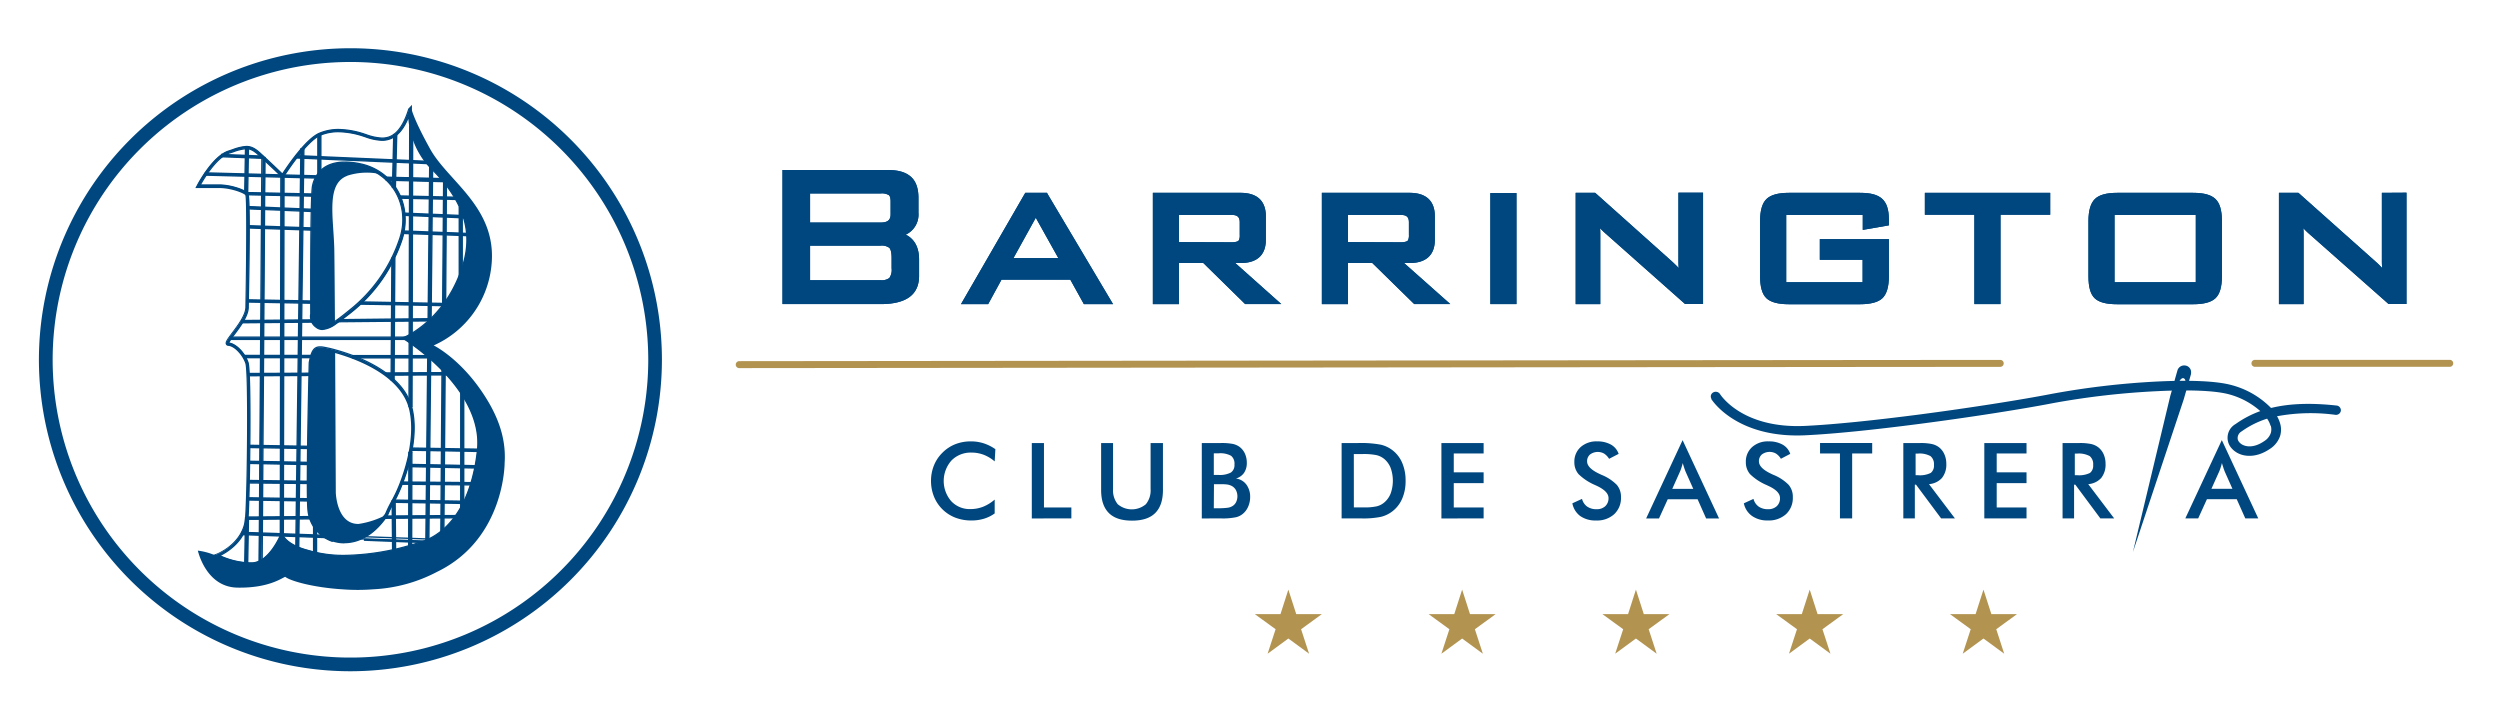 <svg id="Isolation_Mode" data-name="Isolation Mode" xmlns="http://www.w3.org/2000/svg" viewBox="0 0 651.36 185.89"><defs><style>.cls-1{fill:#00477f;}.cls-2{fill:#b29350;}</style></defs><title>clubbarrington_header_logo_horizontal_color</title><path class="cls-1" d="M568.92,98.54c-.41-.11-.89.32-1.2,1h0a12,12,0,0,1,1.68-.2c0-.42-.23-.72-.5-.79Zm-2.18,0,.59-2.06a1.82,1.82,0,0,1,2-1.25,1.74,1.74,0,0,1,1.53,2,1.55,1.55,0,0,1,0,.21l-.2.7-.49,1.7-1.22,4.24-13.24,39.78,9.74-40.69.73-2.54Z"/><path class="cls-1" d="M591.57,110.91a6.28,6.28,0,0,0-.89-1.83,23.72,23.72,0,0,0-6.66,3.33,2,2,0,0,0-1,2,1.85,1.85,0,0,0,.45.85,2.78,2.78,0,0,0,1,.71c1.29.57,3.23.49,5.4-1a4.11,4.11,0,0,0,1.77-2.13,3.36,3.36,0,0,0,0-1.91m-145.72-7a1.19,1.19,0,0,1,.44-1.68,1.34,1.34,0,0,1,1.78.42s5.56,9.06,22.13,8.3c7.7-.36,18.49-1.51,29.34-2.91,13.51-1.76,27.14-3.92,35-5.45a209,209,0,0,1,27.51-3.21c8.1-.39,15.42-.19,19.55,1a22.37,22.37,0,0,1,10,5.86l.19,0c4.13-1,9.55-1.41,16.92-.6A1.24,1.24,0,0,1,609.9,107a1.27,1.27,0,0,1-1.43,1.08,48.24,48.24,0,0,0-15.2.37,8.23,8.23,0,0,1,.81,1.9,5.74,5.74,0,0,1,0,3.21,6.49,6.49,0,0,1-2.75,3.45c-3.05,2.06-6,2.1-8,1.19a5.54,5.54,0,0,1-1.86-1.36,4.1,4.1,0,0,1,1-6.36,26.55,26.55,0,0,1,6.44-3.37,20.16,20.16,0,0,0-8-4.33c-3.82-1.07-10.84-1.25-18.69-.87A205,205,0,0,0,535.08,105c-7.9,1.54-21.59,3.71-35.19,5.47-10.93,1.42-21.8,2.58-29.55,2.94C452.2,114.26,445.87,104,445.85,103.93Z"/><path class="cls-1" d="M585,135.07l-2.23-5H575l-2.28,5h-3.35l9.51-20.4,9.5,20.4Zm-8.83-7.71h5.48l-2-4.48c-.11-.29-.24-.62-.36-1s-.25-.78-.38-1.24c-.1.43-.22.83-.34,1.2s-.24.72-.37,1Zm-35.78-1.08v8.79h-3V115.43h4.45a13.89,13.89,0,0,1,3,.26,4.73,4.73,0,0,1,1.84.84,4.82,4.82,0,0,1,1.42,1.84,6.22,6.22,0,0,1,.49,2.47,5.55,5.55,0,0,1-1.14,3.7,5.06,5.06,0,0,1-3.37,1.6l6.76,8.93h-3.6l-6.53-8.79Zm.19-2.47h.58a6.4,6.4,0,0,0,3.37-.59,2.4,2.4,0,0,0,.83-2.09,2.7,2.7,0,0,0-.89-2.29,5.92,5.92,0,0,0-3.31-.66h-.58ZM517,135.07V115.43h11v2.72h-7.77v4.92H528v2.8h-7.77v6.35H528v2.85Zm-18.1-8.79v8.79h-3V115.43h4.45a13.89,13.89,0,0,1,3,.26,4.79,4.79,0,0,1,1.84.84,4.71,4.71,0,0,1,1.41,1.84,6.06,6.06,0,0,1,.5,2.47,5.55,5.55,0,0,1-1.14,3.7,5.08,5.08,0,0,1-3.37,1.6l6.76,8.93h-3.6l-6.54-8.79Zm.2-2.47h.58a6.33,6.33,0,0,0,3.36-.59,2.38,2.38,0,0,0,.84-2.09,2.68,2.68,0,0,0-.9-2.29,5.86,5.86,0,0,0-3.3-.66h-.58Zm-16.53-5.66v16.92h-3.18V118.15H474.2v-2.72h13.59v2.72Zm-28.25,13,2.54-1.17a3.55,3.55,0,0,0,1.34,2,4.11,4.11,0,0,0,2.46.69,3.2,3.2,0,0,0,2.27-.79,2.79,2.79,0,0,0,.84-2.12q0-1.73-2.88-3.09l-.61-.29a14,14,0,0,1-4.33-2.86,4.72,4.72,0,0,1-1.08-3.14,5,5,0,0,1,1.63-3.89A6.09,6.09,0,0,1,460.8,115a7.23,7.23,0,0,1,3.64.84,4.36,4.36,0,0,1,2,2.41L464,119.53a4.14,4.14,0,0,0-1.29-1.36,3.38,3.38,0,0,0-3.67.24,2.28,2.28,0,0,0-.76,1.8q0,1.77,3.33,3.3c.17.08.3.15.41.19a11.74,11.74,0,0,1,4,2.62,4.76,4.76,0,0,1,1.09,3.2,5.77,5.77,0,0,1-1.76,4.43,6.67,6.67,0,0,1-4.75,1.65,6.87,6.87,0,0,1-4.11-1.16A5.36,5.36,0,0,1,454.35,131.14Zm-9.8,3.93-2.22-5h-7.78l-2.28,5h-3.35l9.5-20.4,9.5,20.4Zm-8.82-7.71h5.47l-2-4.48q-.18-.43-.36-1c-.13-.37-.25-.78-.38-1.24-.1.43-.22.83-.34,1.2s-.24.72-.37,1Zm-26.06,3.78,2.55-1.17a3.49,3.49,0,0,0,1.33,2,4.12,4.12,0,0,0,2.47.69,3.19,3.19,0,0,0,2.26-.79,2.79,2.79,0,0,0,.84-2.12c0-1.15-1-2.18-2.87-3.09l-.62-.29a14,14,0,0,1-4.33-2.86,4.72,4.72,0,0,1-1.08-3.14,5.06,5.06,0,0,1,1.63-3.89,6.11,6.11,0,0,1,4.28-1.49,7.19,7.19,0,0,1,3.63.84,4.42,4.42,0,0,1,2,2.41l-2.49,1.29a4.26,4.26,0,0,0-1.3-1.36,3.38,3.38,0,0,0-3.67.24,2.28,2.28,0,0,0-.76,1.8q0,1.77,3.34,3.3l.4.19a11.74,11.74,0,0,1,4,2.62,4.76,4.76,0,0,1,1.09,3.2,5.77,5.77,0,0,1-1.76,4.43,6.65,6.65,0,0,1-4.75,1.65,6.87,6.87,0,0,1-4.11-1.16A5.36,5.36,0,0,1,409.67,131.14Zm-34.09,3.93V115.43h11v2.72h-7.78v4.92h7.78v2.8h-7.78v6.35h7.78v2.85Zm-26,0V115.43h4.3a28.11,28.11,0,0,1,5.91.43,8,8,0,0,1,3,1.41,8.13,8.13,0,0,1,2.58,3.34,11.6,11.6,0,0,1,.88,4.66,11.42,11.42,0,0,1-.88,4.63,8.26,8.26,0,0,1-2.58,3.34,8,8,0,0,1-2.93,1.41,22.59,22.59,0,0,1-5.12.42h-5.16Zm3.19-2.88h2.68a14.26,14.26,0,0,0,3.32-.29,4.81,4.81,0,0,0,1.93-1,5.85,5.85,0,0,0,1.67-2.37,9.94,9.94,0,0,0,0-6.58,5.85,5.85,0,0,0-1.67-2.37,5.05,5.05,0,0,0-2-1,16.72,16.72,0,0,0-3.64-.29h-2.3Zm-39.62,2.88V115.43h4.95a15.59,15.59,0,0,1,3.13.23,4.71,4.71,0,0,1,1.73.75,4.56,4.56,0,0,1,1.42,1.76,5.77,5.77,0,0,1,.5,2.41,4.54,4.54,0,0,1-.72,2.62,3.84,3.84,0,0,1-2.11,1.47,4.06,4.06,0,0,1,2.7,1.56,5.27,5.27,0,0,1,1,3.27,6.13,6.13,0,0,1-.42,2.26,5,5,0,0,1-1.17,1.83,4.49,4.49,0,0,1-2,1.15,16.91,16.91,0,0,1-4,.33Zm3.13-2.66h1.1a18.83,18.83,0,0,0,2.51-.13,3.24,3.24,0,0,0,1.31-.47,2.51,2.51,0,0,0,.91-1.05,3.53,3.53,0,0,0-.07-3.08,2.71,2.71,0,0,0-1.11-1.09,4.23,4.23,0,0,0-1-.34,9.16,9.16,0,0,0-1.55-.1h-2.06Zm0-8.68h1.22a6.18,6.18,0,0,0,3.22-.62,2.33,2.33,0,0,0,.94-2.1,2.61,2.61,0,0,0-.87-2.26,5.81,5.81,0,0,0-3.29-.65h-1.22Zm-29.36-8.3H290v11.93a5.75,5.75,0,0,0,1.22,4,5.68,5.68,0,0,0,7.33,0,5.71,5.71,0,0,0,1.23-4V115.43H303v12.22c0,2.66-.66,4.65-2,6s-3.36,2-6.06,2-4.72-.66-6.05-2-2-3.3-2-6Zm-18.06,19.64V115.43H272v16.79h7.14v2.85Zm-9.67-14.86a9.81,9.81,0,0,0-2.86-1.73,8.86,8.86,0,0,0-3.17-.57,7,7,0,0,0-5.23,2.06,8.05,8.05,0,0,0-.06,10.6,6.57,6.57,0,0,0,5,2.06,9.1,9.1,0,0,0,3.32-.62,10.7,10.7,0,0,0,3-1.86v3.61a9.5,9.5,0,0,1-2.8,1.38,11.23,11.23,0,0,1-3.29.46,11.48,11.48,0,0,1-4.16-.74,9.81,9.81,0,0,1-5.57-5.49,10.91,10.91,0,0,1-.77-4.07,10.71,10.71,0,0,1,.77-4.06,9.69,9.69,0,0,1,2.24-3.33,9.8,9.8,0,0,1,3.35-2.2A11,11,0,0,1,253,115a10.83,10.83,0,0,1,3.29.5,11.63,11.63,0,0,1,3.05,1.53Z"/><path class="cls-2" d="M192.7,95.91a.91.91,0,1,1,0-1.81c78.65-.08,251.58-.27,328.54-.33h0a.91.91,0,0,1,0,1.81c-77,.06-249.89.25-328.54.33h0"/><path class="cls-2" d="M587.42,95.57a.91.91,0,0,1,0-1.81c9.58,0,50.33,0,50.75,0a.91.91,0,1,1,0,1.81c-.42,0-41.17,0-50.75,0Z"/><polygon class="cls-2" points="335.67 153.62 337.73 160.01 344.41 160 338.99 163.94 341.07 170.32 335.67 166.36 330.27 170.32 332.35 163.94 326.93 160 333.62 160.01 335.67 153.62"/><polygon class="cls-2" points="380.95 153.62 383 160.01 389.69 160 384.27 163.94 386.35 170.32 380.95 166.36 375.55 170.32 377.63 163.94 372.21 160 378.9 160.01 380.95 153.62"/><polygon class="cls-2" points="426.23 153.62 428.28 160.01 434.97 160 429.55 163.94 431.63 170.32 426.23 166.36 420.83 170.32 422.91 163.94 417.49 160 424.18 160.01 426.23 153.62"/><polygon class="cls-2" points="471.51 153.62 473.56 160.01 480.25 160 474.83 163.94 476.91 170.32 471.51 166.36 466.11 170.32 468.19 163.94 462.77 160 469.45 160.01 471.51 153.62"/><polygon class="cls-2" points="516.78 153.62 518.84 160.01 525.52 160 520.11 163.94 522.18 170.32 516.78 166.36 511.38 170.32 513.46 163.94 508.05 160 514.73 160.01 516.78 153.62"/><path class="cls-1" d="M236,61.13h0a5.77,5.77,0,0,0,3.3-5.68V51.57c0-2.5-.66-4.37-2-5.54s-3.25-1.73-5.9-1.73H203.87V79.23h25.59c6.66,0,10-2.46,10-7.34V67.63c0-3.16-1.17-5.35-3.49-6.5M211.06,50.4h18.38a3.61,3.61,0,0,1,2.13.43c.3.21.47.8.47,1.65v3.36c0,1.5-.78,2.14-2.6,2.14H211.06ZM232.3,69.9a3.7,3.7,0,0,1-.58,2.52,3.29,3.29,0,0,1-2.28.58H211.06V64h18.38a3.31,3.31,0,0,1,2.28.58c.26.28.58,1,.58,2.59Z"/><path class="cls-1" d="M272.79,50.24h-5.66l-16.75,29h7.08l3.48-6.38h17.92l3.54,6.38H290L273,50.64Zm-8.74,17,5.82-10.51,5.87,10.51Z"/><path class="cls-1" d="M323.23,68.53h0c4.3,0,6.58-2.1,6.58-6.05V56.35c0-4-2.27-6.11-6.58-6.11H300.37v29h6.81V68.53h6.34l10.74,10.54.17.16h9.41l-12-10.7Zm-16.05-5.46V56h13.75c1.47,0,2.07.56,2.07,1.93v3.27a2.88,2.88,0,0,1-.23,1.4c-.17.32-.86.52-1.84.52Z"/><path class="cls-1" d="M367.26,68.53h0c4.3,0,6.58-2.1,6.58-6.05V56.35c0-4-2.27-6.11-6.57-6.11H344.4v29h6.81V68.53h6.34l10.92,10.7h9.4l-12.05-10.7Zm-16.05-5.46V56H365c1.48,0,2.08.56,2.08,1.93v3.27a3,3,0,0,1-.22,1.39c-.18.33-.87.53-1.86.53Z"/><rect class="cls-1" x="388.3" y="50.3" width="6.81" height="28.93"/><path class="cls-1" d="M437.3,67.57c0,.77,0,1.53.08,2.27-.49-.53-1-1-1.54-1.53l-20-17.87-.24-.2h-5.07v29h6.42V61.45c0-.68,0-1.36-.06-2a18,18,0,0,0,1.53,1.48L438.8,79l.24.2h4.68v-29H437.3Z"/><path class="cls-1" d="M484.6,50.24H466.11c-2.83,0-4.75.53-5.87,1.62s-1.66,3-1.66,5.71V72c0,2.74.53,4.61,1.63,5.68s3.07,1.59,5.9,1.59H484.6c2.8,0,4.77-.53,5.86-1.58s1.68-2.94,1.68-5.69V62.3h-18v5.39h11.15v5.83H465.39V56h19.94v3.9l6.81-1.19V57.19c0-2.6-.59-4.37-1.8-5.43s-3-1.52-5.74-1.52"/><polygon class="cls-1" points="501.51 55.95 514.41 55.95 514.41 79.23 521.22 79.23 521.22 55.95 534.17 55.95 534.17 50.24 501.51 50.24 501.51 55.95"/><path class="cls-1" d="M571.38,50.24H551.66c-2.84,0-4.76.53-5.86,1.62s-1.67,3-1.67,5.71V72c0,2.8.53,4.67,1.64,5.72s3,1.55,5.89,1.55h19.72c2.82,0,4.74-.51,5.86-1.58s1.67-2.94,1.67-5.69V57.57c0-2.75-.54-4.62-1.67-5.71s-3-1.62-5.86-1.62M572.1,56V73.52H550.93V56Z"/><path class="cls-1" d="M620.58,50.24V67.57c0,.76,0,1.53.09,2.28-.5-.54-1-1.06-1.55-1.54L598.83,50.24h-5.07v29h6.43V61.45c0-.68,0-1.36-.07-2a19.68,19.68,0,0,0,1.53,1.49L622.09,79l.23.2H627v-29Z"/><path class="cls-1" d="M236,61.13h0a5.77,5.77,0,0,0,3.3-5.68V51.57c0-2.5-.66-4.37-2-5.54s-3.25-1.73-5.9-1.73H203.87V79.23h25.59c6.66,0,10-2.46,10-7.34V67.63c0-3.16-1.17-5.35-3.49-6.5M211.06,50.4h18.38a3.61,3.61,0,0,1,2.13.43c.3.21.47.8.47,1.65v3.36c0,1.5-.78,2.14-2.6,2.14H211.06ZM232.3,69.9a3.7,3.7,0,0,1-.58,2.52,3.29,3.29,0,0,1-2.28.58H211.06V64h18.38a3.31,3.31,0,0,1,2.28.58c.26.28.58,1,.58,2.59Z"/><path class="cls-1" d="M272.79,50.24h-5.66l-16.75,29h7.08l3.48-6.38h17.92l3.54,6.38H290L273,50.64Zm-8.74,17,5.82-10.51,5.87,10.51Z"/><path class="cls-1" d="M323.23,68.53h0c4.3,0,6.58-2.1,6.58-6.05V56.35c0-4-2.27-6.11-6.58-6.11H300.37v29h6.81V68.53h6.34l10.74,10.54.17.16h9.41l-12-10.7Zm-16.05-5.46V56h13.75c1.47,0,2.07.56,2.07,1.93v3.27a2.88,2.88,0,0,1-.23,1.4c-.17.32-.86.52-1.84.52Z"/><path class="cls-1" d="M367.26,68.53h0c4.3,0,6.58-2.1,6.58-6.05V56.35c0-4-2.27-6.11-6.57-6.11H344.4v29h6.81V68.53h6.34l10.92,10.7h9.4l-12.05-10.7Zm-16.05-5.46V56H365c1.48,0,2.08.56,2.08,1.93v3.27a3,3,0,0,1-.22,1.39c-.18.33-.87.53-1.86.53Z"/><rect class="cls-1" x="388.3" y="50.3" width="6.81" height="28.93"/><path class="cls-1" d="M437.3,67.57c0,.77,0,1.53.08,2.27-.49-.53-1-1-1.54-1.53l-20-17.87-.24-.2h-5.07v29h6.42V61.45c0-.68,0-1.36-.06-2a18,18,0,0,0,1.53,1.48L438.8,79l.24.2h4.68v-29H437.3Z"/><path class="cls-1" d="M484.6,50.24H466.11c-2.83,0-4.75.53-5.87,1.62s-1.66,3-1.66,5.71V72c0,2.74.53,4.61,1.63,5.68s3.07,1.59,5.9,1.59H484.6c2.8,0,4.77-.53,5.86-1.58s1.68-2.94,1.68-5.69V62.3h-18v5.39h11.15v5.83H465.39V56h19.94v3.9l6.81-1.19V57.19c0-2.6-.59-4.37-1.8-5.43s-3-1.52-5.74-1.52"/><polygon class="cls-1" points="501.51 55.95 514.41 55.95 514.41 79.23 521.22 79.23 521.22 55.95 534.17 55.95 534.17 50.24 501.51 50.24 501.51 55.95"/><path class="cls-1" d="M571.38,50.24H551.66c-2.84,0-4.76.53-5.86,1.62s-1.67,3-1.67,5.71V72c0,2.8.53,4.67,1.64,5.72s3,1.55,5.89,1.55h19.72c2.82,0,4.74-.51,5.86-1.58s1.67-2.94,1.67-5.69V57.57c0-2.75-.54-4.62-1.67-5.71s-3-1.62-5.86-1.62M572.1,56V73.52H550.93V56Z"/><path class="cls-1" d="M620.58,50.24V67.57c0,.76,0,1.53.09,2.28-.5-.54-1-1.06-1.55-1.54L598.83,50.24h-5.07v29h6.43V61.45c0-.68,0-1.36-.07-2a19.68,19.68,0,0,0,1.53,1.49L622.09,79l.23.2H627v-29Z"/><path class="cls-1" d="M91.34,174.89h0a81.16,81.16,0,1,1,81.12-81.16,81.22,81.22,0,0,1-81.12,81.16m0-158.74A77.59,77.59,0,1,0,168.9,93.73,77.65,77.65,0,0,0,91.34,16.15Z"/><rect class="cls-1" x="93.97" y="24.5" width="0.58" height="34.19" transform="translate(48.65 133.98) rotate(-87.54)"/><path class="cls-1" d="M111.49,42.8h-.17L77,41.32l0-.94h.19l34.34,1.48ZM77.35,41l33.8,1.45v-.22l-33.8-1.45Z"/><polygon class="cls-1" points="57.77 40.82 68.44 41.24 68.46 40.67 57.79 40.24 57.77 40.82"/><path class="cls-1" d="M57.58,41h0l11,.44,0-.94-11-.43Zm.37-.35v-.21l10.31.41v.21Z"/><polygon class="cls-1" points="53.55 45.62 82.61 46.39 82.63 45.81 53.57 45.05 53.55 45.62"/><path class="cls-1" d="M53.37,45.8h0l29.41.77,0-.93-29.42-.78Zm.36-.35v-.22l28.7.76v.22Z"/><polygon class="cls-1" points="104.09 51.63 118.94 51.97 118.96 51.4 104.1 51.06 104.09 51.63"/><path class="cls-1" d="M103.91,51.81h0l15.21.34,0-.93-15.21-.35Zm.36-.35v-.22l14.5.33v.22Z"/><rect class="cls-1" x="73.81" y="40.71" width="0.58" height="19.91" transform="translate(21.78 123.6) rotate(-88.71)"/><path class="cls-1" d="M64,50.9h0l20.27.46,0-.93L64,50Zm.37-.35v-.21l19.54.44V51Z"/><polygon class="cls-1" points="105.15 56.1 120.74 56.75 120.76 56.17 105.18 55.52 105.15 56.1"/><path class="cls-1" d="M105,56.27h0l16,.67,0-.94-16-.66Zm.38-.34v-.22l15.23.63,0,.22Z"/><polygon class="cls-1" points="64.64 54.41 82.08 55.13 82.1 54.56 64.66 53.84 64.64 54.41"/><path class="cls-1" d="M64.45,54.58h0l17.8.74,0-.93-17.8-.75Zm.37-.34V54l17.09.71V55Z"/><polygon class="cls-1" points="105.13 60.79 122.56 61.39 122.58 60.81 105.16 60.21 105.13 60.79"/><path class="cls-1" d="M105,61h0l17.78.61,0-.93L105,60Zm.37-.35V60.4l17.06.59v.21Z"/><rect class="cls-1" x="72.97" y="50.8" width="0.58" height="17.19" transform="translate(11.36 130.55) rotate(-88.01)"/><path class="cls-1" d="M64.47,59.56h0l17.54.6,0-.93-17.53-.61Zm.38-.35V59l16.82.59v.21Z"/><rect class="cls-1" x="104.5" y="68.1" width="0.57" height="22.09" transform="translate(23.76 182.49) rotate(-88.96)"/><path class="cls-1" d="M93.56,79.41h0l22.45.41v-.93l-22.44-.41Zm.37-.35v-.21l21.73.39v.22Z"/><polygon class="cls-1" points="64.35 78.69 81.37 79 81.38 78.43 64.36 78.11 64.35 78.69"/><path class="cls-1" d="M64.17,78.86h0l17.37.33,0-.94-17.38-.32Zm.36-.35V78.3l16.66.3v.22Z"/><polygon class="cls-1" points="88.02 83.29 88.03 83.86 112.32 83.63 112.32 83.06 88.02 83.29"/><path class="cls-1" d="M88,83.11h-.18V84l24.47-.23h.18v-.93Zm.18.35,23.94-.22v.21l-23.94.23Z"/><polygon class="cls-1" points="62.98 83.52 62.99 84.09 81.58 83.92 81.58 83.34 62.98 83.52"/><path class="cls-1" d="M62.8,83.34h0v.93l19-.17v-.94Zm.36.35,18.24-.17v.22l-18.23.17Z"/><rect class="cls-1" x="60.05" y="87.87" width="46.08" height="0.57"/><path class="cls-1" d="M59.87,87.67h0v.94l46.26,0h.18v-.94l-46.26,0Zm.36.58V88l45.72,0v.21Z"/><polygon class="cls-1" points="91.87 93.23 112.32 93.27 112.32 92.69 91.87 92.66 91.87 93.23"/><path class="cls-1" d="M91.69,93.41h0l20.81,0v-.94l-20.81,0Zm.36-.36v-.21l20.09,0v.22Z"/><polygon class="cls-1" points="63.67 93.18 81.85 93.21 81.85 92.64 63.67 92.61 63.67 93.18"/><path class="cls-1" d="M63.49,93.36h0l18.54,0v-.93l-18.54,0Zm.36-.36v-.22l17.82,0V93Z"/><rect class="cls-1" x="100.49" y="97.12" width="16.37" height="0.58" transform="translate(-0.35 0.39) rotate(-0.2)"/><path class="cls-1" d="M100.31,97h0v.93L117,97.84V96.9Zm.36.36,16-.08v.22l-16,.07Z"/><polygon class="cls-1" points="64.61 97.31 64.62 97.89 81.58 97.82 81.58 97.24 64.61 97.31"/><path class="cls-1" d="M64.43,97.14h0v.93L81.76,98v-.94Zm.37.35,16.6-.07v.22l-16.6.07Z"/><polygon class="cls-1" points="107.13 117.31 124.7 117.62 124.71 117.04 107.15 116.74 107.13 117.31"/><path class="cls-1" d="M107,117.49h0l17.75.31h.18v-.94l-17.74-.3H107Zm.37-.35v-.22l17.21.3v.21Z"/><polygon class="cls-1" points="64.88 116.59 81.57 116.88 81.58 116.31 64.89 116.02 64.88 116.59"/><path class="cls-1" d="M64.7,116.77h0l17,.29,0-.93-17-.29Zm.37-.35v-.22l16.33.28v.22Z"/><rect class="cls-1" x="114.95" y="112.35" width="0.58" height="18.23" transform="translate(-8.52 234.22) rotate(-88.84)"/><path class="cls-1" d="M105.94,121.74h0l18.58.38,0-.94L106,120.8Zm.36-.35v-.22l17.86.36v.22Z"/><rect class="cls-1" x="72.52" y="112.68" width="0.58" height="15.85" transform="translate(-49.24 190.96) rotate(-88.84)"/><path class="cls-1" d="M64.7,120.91h0l16.2.32v-.93L64.72,120Zm.37-.35v-.22l15.48.31v.22Z"/><polygon class="cls-1" points="104.8 126.16 122.95 126.33 122.96 125.75 104.81 125.58 104.8 126.16"/><path class="cls-1" d="M104.62,126.34h0l18.33.17h.18v-.94l-18.33-.16h-.18ZM105,126v-.21l17.79.16v.22Z"/><polygon class="cls-1" points="64.61 125.79 80.72 125.94 80.73 125.37 64.62 125.22 64.61 125.79"/><path class="cls-1" d="M64.43,126h0l16.47.15v-.93L64.44,125Zm.37-.35v-.22l15.75.15v.21Z"/><polygon class="cls-1" points="102.48 130.87 121.04 131.17 121.05 130.59 102.5 130.3 102.48 130.87"/><path class="cls-1" d="M102.3,131.05h0l18.91.3,0-.93-18.91-.31Zm.37-.36v-.21l18.2.29V131Z"/><rect class="cls-1" x="72.39" y="122.04" width="0.58" height="16.13" transform="translate(-58.56 200.72) rotate(-89.09)"/><path class="cls-1" d="M64.43,130.44h0l16.48.27,0-.94-16.49-.26Zm.37-.35v-.22l15.77.25v.22Z"/><rect class="cls-1" x="100.2" y="134.39" width="18.59" height="0.58" transform="translate(-0.88 0.72) rotate(-0.38)"/><path class="cls-1" d="M100,134.28h0v.94l18.94-.14v-.93Zm.36.36,18.23-.13v.21l-18.23.13Z"/><rect class="cls-1" x="64.31" y="134.66" width="17.27" height="0.57" transform="translate(-1.06 0.58) rotate(-0.45)"/><path class="cls-1" d="M64.13,134.54h0v.94l17.63-.13v-.94Zm.36.36,16.91-.13V135l-16.91.12Z"/><rect class="cls-1" x="103" y="131.41" width="0.58" height="18.05" transform="matrix(0.04, -1, 1, 0.04, -40.73, 238.66)"/><path class="cls-1" d="M94.07,140.57h0l18.21.65h.18l0-.93-18.21-.65H94.1Zm.37-.34V140l17.68.63v.22Z"/><rect class="cls-1" x="73.94" y="128.24" width="0.58" height="22.3" transform="translate(-67.72 208.61) rotate(-87.96)"/><path class="cls-1" d="M62.89,139.46h0l22.47.8h.18l0-.94-22.47-.8h-.18Zm.37-.35v-.22l21.93.79v.22Z"/><rect class="cls-1" x="93.07" y="117.06" width="44.7" height="0.77" transform="translate(-3.01 231.86) rotate(-89.51)"/><path class="cls-1" d="M114.68,139.79h0V140h1.13l.36-44.88v-.18H115Zm.35-.18.36-44.33h.4l-.34,44.34Z"/><polygon class="cls-1" points="116.09 81.51 115.32 81.5 115.59 47.35 100.67 46.96 100.7 46.2 116.37 46.6 116.09 81.51"/><path class="cls-1" d="M116.27,81.69h-1.13V81.5l.27-34-14.92-.39,0-1.13,16,.42v.18Zm-.77-.36h.41l.27-34.55-15.31-.4v.41l14.91.38v.18Z"/><rect class="cls-1" x="58.33" y="43.94" width="11.84" height="0.77" transform="translate(18.81 107.79) rotate(-89)"/><path class="cls-1" d="M63.58,50.41h0l1.12,0,.22-12.19-1.12,0Zm.36-.35.21-11.48h.41l-.21,11.47Z"/><polygon class="cls-1" points="63.76 147.04 64.53 147.05 64.74 134.95 63.97 134.94 63.76 147.04"/><path class="cls-1" d="M63.58,147.22h0l1.12,0,.22-12.47-1.12,0Zm.36-.35.21-11.75h.41l-.21,11.75Z"/><rect class="cls-1" x="15.17" y="93.77" width="106.19" height="0.77" transform="translate(-26.49 161.58) rotate(-89.49)"/><path class="cls-1" d="M67.34,147.24h0v.18h1.13l.73-106.37v-.18H68.06Zm.36-.18.72-105.82h.41l-.72,105.83Z"/><rect class="cls-1" x="26.11" y="92.36" width="94.79" height="0.77" transform="translate(-19.43 166) rotate(-89.85)"/><path class="cls-1" d="M72.86,140.13h0v.19H74l.18-95v-.18H73Zm.53-94.6h.41L73.62,140h-.4Z"/><polygon class="cls-1" points="77.08 143.07 77.84 143.08 79.17 38.82 78.4 38.81 77.08 143.07"/><path class="cls-1" d="M78,143.26H76.89v-.18L78.22,38.63h1.13v.18Zm-.76-.37h.41L79,39h-.41Z"/><rect class="cls-1" x="82.83" y="35.08" width="0.77" height="10.76"/><path class="cls-1" d="M82.64,46h1.13V34.9H82.64ZM83,35.26h.41v10.4H83Z"/><rect class="cls-1" x="81.71" y="137.16" width="0.77" height="7.33"/><path class="cls-1" d="M81.53,144.67h1.12V137H81.53Zm.36-7.33h.41v7h-.41Z"/><polygon class="cls-1" points="102.25 48.81 103.02 48.83 103.36 35.09 102.6 35.07 102.25 48.81"/><path class="cls-1" d="M102.07,49h0l1.12,0,.36-14.1-1.13,0Zm.37-.35.33-13.39h.41l-.33,13.39Z"/><rect class="cls-1" x="86.54" y="82.72" width="31.69" height="0.77" transform="translate(18.71 185.02) rotate(-89.67)"/><path class="cls-1" d="M101.73,98.94h0v.18h1.12l.2-31.87v-.18h-1.12Zm.36-.18.19-31.33h.41l-.19,31.34Z"/><rect class="cls-1" x="94.3" y="130.1" width="25.18" height="0.77" transform="translate(-23.88 237.03) rotate(-89.85)"/><path class="cls-1" d="M106.3,143.07h0v.18h1.13l.06-25.37v-.18h-1.13Zm.36-.18.06-24.82h.41l-.06,24.83Z"/><rect class="cls-1" x="70.52" y="68.99" width="73.05" height="0.77" transform="translate(37.44 176.26) rotate(-89.87)"/><path class="cls-1" d="M106.39,105.89h0v.18h1.13l.18-73.23v-.18h-1.13Zm.36-.18L106.93,33h.42l-.19,72.68Z"/><rect class="cls-1" x="102.19" y="130.48" width="0.77" height="13.32" transform="translate(-1.22 0.92) rotate(-0.51)"/><path class="cls-1" d="M102,130.31h0l.12,13.68h1.13l-.12-13.68Zm.37.36h.4l.12,13h-.41Z"/><polygon class="cls-1" points="110.95 141.95 111.72 141.96 112.7 43.02 111.93 43.01 110.95 141.95"/><path class="cls-1" d="M110.77,142h0v.18h1.13l1-99.12v-.17l-1.12,0Zm.36-.17,1-98.58h.41l-1,98.58Z"/><rect class="cls-1" x="120.04" y="100.38" width="0.77" height="34.24"/><path class="cls-1" d="M119.86,134.8H121V100.2h-1.13Zm.36-34.24h.41v33.87h-.41Z"/><rect class="cls-1" x="119.66" y="54.03" width="0.77" height="19.33"/><path class="cls-1" d="M119.48,73.53h1.13V53.85h-1.13Zm.36-19.33h.41v19h-.41Z"/><path class="cls-1" d="M93.34,136.51c-5.65,0-5.85-8.18-5.85-8.18s-.08-19.39-.17-36.9c-1.55-.41-2.71-.66-3.17-.72-2.23-.31-2.63.72-3.24,3.71,0,0-.89,35-.3,38.8a9.08,9.08,0,0,0,6,7.44l.16-.07c3.3,1.11,9,.83,14-6.54a22.15,22.15,0,0,1-7.35,2.46"/><path class="cls-1" d="M90.45,45.79a16.54,16.54,0,0,1,8.86-.38A14.59,14.59,0,0,0,93.64,43c-8.73-1.75-11.31,2.51-11.92,5.5s-.47,33.41-.47,33.41a3.13,3.13,0,0,0,1.35,3.2c1.2.87,2.54.49,4.67-.94-.06-9-.12-16.57-.17-19.26-.2-8.34-2.19-17,3.35-19.09"/><path class="cls-1" d="M65.24,147.25h0a21.09,21.09,0,0,1-8.78-2.2l-.1-.05-.52-.32.57-.22c.08,0,7.1-2.71,7.6-9.58.54-7.18.83-38,.07-40.25s-3-4.6-4.57-4.69a.54.54,0,0,1-.5-.31c-.22-.47.32-1.22,1.56-2.87,1.53-2,3.63-4.82,3.52-6.93.21-11.19.37-28.13,0-29.08-.45-.62-4-2-6.94-2s-5.49,0-5.49,0h-.48l.22-.43c.16-.31,4-7.7,8.16-9l1-.33c3.39-1.11,4.74-1.44,7.32,1,2.32,2.15,4.9,4.61,5.72,5.39,1.06-1.64,6-9.11,9.62-10.66a12.72,12.72,0,0,1,5-1A22.6,22.6,0,0,1,95.09,35l.38.13a13.88,13.88,0,0,0,4.08.87c2,0,4.88-.78,7-7.52l.62-.68s-.06,1.08,0,1.56c0,2,.49,9,5.84,14.34,8.15,8.06,10.92,16.2,8.46,24.88-3.78,13.27-13,18.52-15.27,19.63,3.09,2,20.57,14.26,18.88,29.23-2,17.75-10.53,22.5-13.46,23.76a26.31,26.31,0,0,1-3.32,1.15,65.09,65.09,0,0,1-18.27,3A32.91,32.91,0,0,1,80.13,144c-4.47-1.18-6.13-2.92-6.71-3.83-.84,1.78-3.61,7-7.74,7.1h-.44m46-6.61h0c2.85-1.25,11.15-5.87,13.14-23.31,1.81-16-18.84-28.81-19-28.94l-.51-.31.55-.22c.11,0,11.19-4.68,15.41-19.48,2.4-8.45-.32-16.4-8.31-24.3a21.47,21.47,0,0,1-6-13.83c-1.64,4.24-3.93,6.3-7,6.3a13.7,13.7,0,0,1-4.26-.9l-.38-.12a22,22,0,0,0-6.69-1.22,12,12,0,0,0-4.78.93C79.65,36.87,74,45.88,73.9,46l-.2.31L73.44,46s-3.19-3-6-5.63c-2.42-2.26-3.55-1.9-6.73-.85l-1,.32c-3.34,1.08-6.68,6.7-7.58,8.31l5,0c2.9,0,6.78,1.3,7.44,2.24s.21,22.7.09,29.38c.11,2.31-2.06,5.19-3.65,7.3a12.29,12.29,0,0,0-1.48,2.22c1.87.16,4.22,2.53,5.09,5.1s.45,33.74,0,40.49c-.44,6-5.6,9-7.38,9.83a20.24,20.24,0,0,0,8,1.89h.42c4.5-.13,7.44-7.24,7.47-7.32l.33-.82.23.86s.77,2.5,6.61,4A32.47,32.47,0,0,0,90,144.72a64.17,64.17,0,0,0,18.12-3A26.22,26.22,0,0,0,111.27,140.64Zm-21.52.73h0a10,10,0,0,1-3-.46l-.15.08-.13,0a9.43,9.43,0,0,1-6.15-7.68c-.59-3.75.25-37.42.29-38.86.51-2.52.92-4,2.85-4a5,5,0,0,1,.74.06,31.44,31.44,0,0,1,3.19.73c5.34,1.45,18,5.87,20.07,15.55,2.23,10.3-4,22.61-4.09,22.74l-.22.42-.4.8A26.13,26.13,0,0,0,101.1,134l-.11.16,0,.07C97,140.13,92.67,141.37,89.75,141.37Zm-3-1.11h0l.11,0a9.27,9.27,0,0,0,2.93.48c2.77,0,6.87-1.2,10.69-6.9a.86.86,0,0,0,.07-.1l.06-.08a26.46,26.46,0,0,1,1.66-3.33c.11-.24.25-.5.39-.78l.22-.42c1.74-3.37,5.85-14,4-22.33-2-9.38-14.41-13.7-19.64-15.12-1.46-.39-2.64-.65-3.13-.72-1.86-.25-2.28.35-2.91,3.48,0,.3-.87,35-.3,38.7a8.83,8.83,0,0,0,5.66,7.16ZM84,85.84h0a2.49,2.49,0,0,1-1.55-.53A3.41,3.41,0,0,1,81,81.84c0-1.66-.12-30.46.48-33.43.38-1.85,1.95-6.15,8.45-6.15a20.06,20.06,0,0,1,3.82.42,14.72,14.72,0,0,1,5.78,2.49c5.21,3.76,7.3,10.43,5.34,17a40.46,40.46,0,0,1-13.4,19.25c-1.86,1.47-3,2.32-4,3A6.61,6.61,0,0,1,84,85.84Zm5.9-43c-5.84,0-7.44,3.55-7.87,5.68-.59,2.92-.47,33-.46,33.34a2.84,2.84,0,0,0,1.22,3c1.06.78,2.15.52,4.33-.93,1-.65,2.11-1.51,4-3A39.72,39.72,0,0,0,104.25,62c1.89-6.32-.12-12.73-5.12-16.33a14,14,0,0,0-5.54-2.4A19.75,19.75,0,0,0,89.88,42.86Z"/><path class="cls-1" d="M65.24,147.42h0a21.25,21.25,0,0,1-8.82-2.19l-.14-.07-.85-.52.92-.35c.07,0,7-2.67,7.49-9.42.52-7.17.83-37.93.07-40.18S61,90.21,59.5,90.12a.71.71,0,0,1-.65-.41c-.27-.57.26-1.3,1.58-3.06,1.51-2,3.58-4.76,3.49-6.82.25-13.53.32-28,0-29C63.5,50.3,60.16,49,57.16,49s-5.47,0-5.5,0l-.77,0,.36-.68c.41-.8,4.19-7.81,8.26-9.11l1-.33A12.71,12.71,0,0,1,64.2,38c1.27,0,2.37.55,3.79,1.88,2.19,2,4.6,4.31,5.57,5.24,1.21-1.86,6-9,9.58-10.54a12.83,12.83,0,0,1,5.08-1,22.53,22.53,0,0,1,6.92,1.26l.39.13a13.6,13.6,0,0,0,4,.85c1.93,0,4.74-.76,6.8-7.39l0-.06,1-1.06,0,.51s-.06,1.08,0,1.54a20.79,20.79,0,0,0,5.78,14.23c8.21,8.11,11,16.3,8.51,25.05-3.62,12.73-12.13,18.09-15.08,19.6a60,60,0,0,1,11,9.63c5.82,6.63,8.41,13.23,7.68,19.6-1.89,16.54-9.31,22.08-13.56,23.91a24.2,24.2,0,0,1-3,1l-.39.11a64.94,64.94,0,0,1-18.31,3,33.1,33.1,0,0,1-9.88-1.36c-4.14-1.09-5.9-2.66-6.63-3.65-1.09,2.25-3.8,6.81-7.77,6.93h-.44m-8.73-2.55h0l0,0a21,21,0,0,0,8.7,2.18h.44c4-.13,6.82-5.39,7.58-7l.14-.3.17.28c.57.9,2.2,2.59,6.61,3.76A32.8,32.8,0,0,0,90,145.14a65.08,65.08,0,0,0,18.21-3l.39-.11a23.07,23.07,0,0,0,2.91-1c4.19-1.8,11.48-7.26,13.36-23.62.71-6.27-1.85-12.77-7.6-19.33A58.9,58.9,0,0,0,106,88.33l-.26-.18.28-.14c2.63-1.29,11.47-6.51,15.18-19.52,2.43-8.61-.32-16.69-8.42-24.7a21.13,21.13,0,0,1-5.89-14.47c0-.27,0-.72,0-1.07l-.25.28c-2.14,6.82-5.1,7.61-7.14,7.61a13.94,13.94,0,0,1-4.11-.87L95,35.13a22.47,22.47,0,0,0-6.81-1.24,12.51,12.51,0,0,0-4.94,1C79.7,36.39,74.71,44,73.74,45.44l-.11.18-.16-.14c-.84-.8-3.41-3.24-5.72-5.39C65.26,37.76,64,38,60.61,39.15l-1,.33c-3.94,1.26-7.65,8.15-8.06,8.93l-.09.17h.19s2.57,0,5.49,0,6.61,1.36,7.08,2l0,0c.42,1.1.15,21.41,0,29.14.11,2.17-2,5-3.56,7-1.13,1.51-1.71,2.31-1.54,2.69a.41.41,0,0,0,.35.2c1.63.1,3.92,2.44,4.73,4.81s.48,33.13,0,40.33c-.52,7-7.66,9.7-7.73,9.73l-.23.09Zm8.83,2h-.1a20.31,20.31,0,0,1-8.09-1.91l-.35-.16.35-.16c1.6-.77,6.84-3.72,7.28-9.68.49-6.75.87-37.95,0-40.42s-3.14-4.82-4.92-5l-.21,0,0-.2A10.06,10.06,0,0,1,60.9,87c1.57-2.09,3.72-4.94,3.61-7.18.24-13,.37-28.52-.06-29.29s-4.32-2.16-7.29-2.16l-5,0h-.3l.15-.27c1-1.69,4.31-7.3,7.68-8.39l1-.32a11.9,11.9,0,0,1,3.49-.84c1.13,0,2.09.49,3.42,1.73,2.75,2.56,5.94,5.59,6,5.63l.1.09.08-.12c0-.09,5.77-9.14,9.62-10.8a12.09,12.09,0,0,1,4.85-.94A22,22,0,0,1,95,35.36l.39.12a13.6,13.6,0,0,0,4.2.89c3,0,5.2-2,6.82-6.19l.3-.77,0,.82A21.46,21.46,0,0,0,112.64,44c8,7.94,10.77,15.95,8.36,24.47C116.77,83.26,105.59,88,105.48,88l-.22.08.2.13c.86.53,20.93,13.24,19.13,29.11-1.85,16.17-9.09,21.63-13.25,23.45a25,25,0,0,1-3.22,1.1,64.19,64.19,0,0,1-18.16,3,32.78,32.78,0,0,1-9.72-1.33c-6-1.59-6.73-4.16-6.73-4.18l-.09-.33-.13.33c0,.07-3,7.29-7.62,7.43Zm-7.7-2.08h0a19.66,19.66,0,0,0,7.6,1.72h.42c4.37-.13,7.27-7.13,7.3-7.21l.54-1.32.37,1.39s.78,2.4,6.47,3.9A32.2,32.2,0,0,0,90,144.54a63.87,63.87,0,0,0,18.06-3,26.53,26.53,0,0,0,3.18-1.09c4.08-1.78,11.2-7.17,13-23.16.92-8.17-4.23-15.52-8.71-20.25a58,58,0,0,0-10.26-8.52l-.81-.5.88-.35c.11,0,11.13-4.69,15.31-19.36,2.37-8.39-.33-16.27-8.26-24.12a21.58,21.58,0,0,1-6-13.19c-1.65,3.84-3.9,5.71-6.86,5.71a14.27,14.27,0,0,1-4.31-.9l-.39-.13a21.65,21.65,0,0,0-6.63-1.21,11.91,11.91,0,0,0-4.71.91C79.76,37,74.11,46,74.05,46.06l-.31.5-.42-.4s-3.22-3.07-6-5.63c-1.25-1.17-2.14-1.63-3.17-1.63a11.94,11.94,0,0,0-3.37.82l-1,.32c-3.1,1-6.24,6.05-7.34,8l4.69,0c3,0,6.89,1.33,7.59,2.31s.28,20.91.12,29.49c.12,2.35-2.08,5.27-3.68,7.4a21.86,21.86,0,0,0-1.38,2c1.9.33,4.14,2.64,5,5.19s.46,33.8,0,40.57C64.37,140.72,59.59,143.75,57.64,144.75Zm32.11-3.2h0a9.87,9.87,0,0,1-3-.45l-.16.08-.19-.06a9.63,9.63,0,0,1-6.28-7.83c-.6-3.82.28-38.53.29-38.88.53-2.63,1-4.23,3-4.23a5.17,5.17,0,0,1,.76.06,30.85,30.85,0,0,1,3.21.73c5.37,1.47,18.08,5.91,20.21,15.69s-3.45,21.55-4.1,22.84l-.27.52-.36.72a26.64,26.64,0,0,0-1.65,3.3l-.09.16,0,0,0,.08C97.08,140.29,92.71,141.55,89.75,141.55Zm-3-.84h0l.07,0a9.57,9.57,0,0,0,2.94.46c2.87,0,7.11-1.23,11-7.09l.06-.08a1.1,1.1,0,0,0,.09-.14,25,25,0,0,1,1.66-3.32c.1-.22.22-.45.35-.7l.26-.51c.65-1.29,6.2-12.82,4.07-22.61-2.07-9.59-14.64-14-19.94-15.42a30,30,0,0,0-3.17-.72,4.44,4.44,0,0,0-.71-.06c-1.79,0-2.17,1.42-2.68,3.91,0,.32-.88,35-.28,38.79a9.21,9.21,0,0,0,6,7.53l0,0Zm3,.25h0a9.26,9.26,0,0,1-3-.49h0l-.15.08-.08,0a9.1,9.1,0,0,1-5.77-7.31c-.48-3.13,0-27.78.29-38.23,0-.3,0-.47,0-.49.52-2.59.9-3.71,2.42-3.71a4.72,4.72,0,0,1,.7.06,31.87,31.87,0,0,1,3.14.71C92.55,93,105,97.33,107.05,106.8c1.83,8.44-2.3,19.07-4,22.45l-.4.78c-.08.15-.15.28-.21.42a25,25,0,0,0-1.65,3.32l-.08.11,0,.06,0,0C96.73,139.75,92.56,141,89.75,141Zm-3-.9h0l.19.08a9.07,9.07,0,0,0,2.86.46c2.72,0,6.76-1.18,10.54-6.82l0-.06,0,0,.06-.08a28.71,28.71,0,0,1,1.65-3.33c.06-.11.13-.26.21-.4l.4-.79c1.74-3.35,5.83-13.87,4-22.21-2-9.27-14.31-13.56-19.51-15-1.44-.39-2.62-.64-3.1-.71a5.57,5.57,0,0,0-.65-.05c-1.13,0-1.5.6-2.07,3.39V95c-.2,8.15-.78,35-.29,38.18a8.77,8.77,0,0,0,5.46,7ZM84,86h0a2.69,2.69,0,0,1-1.66-.57,3.57,3.57,0,0,1-1.54-3.65c0-.25-.15-30.33.47-33.42.39-1.9,2-6.3,8.63-6.3a19.21,19.21,0,0,1,3.86.43A14.86,14.86,0,0,1,99.59,45c5.27,3.79,7.39,10.54,5.4,17.18A40.63,40.63,0,0,1,91.53,81.55c-1.79,1.42-3,2.31-4,3A6.85,6.85,0,0,1,84,86Zm5.9-43.58h0c-6.36,0-7.91,4.21-8.28,6C81,51.34,81.1,79,81.13,81.84a3.25,3.25,0,0,0,1.4,3.32,2.32,2.32,0,0,0,1.45.5,6.44,6.44,0,0,0,3.36-1.42c1-.67,2.18-1.56,4-3a40.14,40.14,0,0,0,13.34-19.16c2-6.49-.12-13.08-5.26-16.79a14.66,14.66,0,0,0-5.71-2.46A19.24,19.24,0,0,0,89.88,42.44ZM84,85.44h0A2.23,2.23,0,0,1,82.66,85a3,3,0,0,1-1.29-3.11c0-.27-.14-30.38.46-33.37.45-2.18,2.08-5.82,8-5.82a19.3,19.3,0,0,1,3.74.41,14.33,14.33,0,0,1,5.62,2.42c5.07,3.65,7.1,10.14,5.18,16.53a39.81,39.81,0,0,1-13.26,19c-1.83,1.45-3,2.31-4,3A6.17,6.17,0,0,1,84,85.44ZM89.88,43c-5.72,0-7.27,3.46-7.69,5.53-.59,2.89-.47,33-.46,33.31v.06a2.66,2.66,0,0,0,1.16,2.75,1.81,1.81,0,0,0,1.11.39,6.1,6.1,0,0,0,3-1.33c1-.66,2.12-1.51,3.94-3a39.45,39.45,0,0,0,13.13-18.86C106,55.7,104,49.36,99,45.8a14.06,14.06,0,0,0-5.48-2.36A18.5,18.5,0,0,0,89.88,43Z"/><path class="cls-1" d="M127.48,105.11C121,93.88,113,90,113,90a25.58,25.58,0,0,0,15-20.39c1.85-15.35-11.13-22.16-15.92-30.78s-5-11-5-11l-.34,1.57a21.16,21.16,0,0,0,5.93,14.55c6.53,6.46,11.22,14.54,8.38,24.59-4.31,15.13-15.59,19.67-15.59,19.67s21,12.9,19.19,29.23-9,21.76-13.3,23.54a25.52,25.52,0,0,1-3.24,1.11c-2.51.82-16.84,5.17-27.95,1.68-6.12-1.63-6.82-4.26-6.82-4.26s-3,7.36-7.73,7.51a20.36,20.36,0,0,1-9.08-2.16l-.08,0a16.8,16.8,0,0,0-4.9-1.4s2.06,9.47,10.25,9.64,11.61-2.5,12.51-2.81c1.44,1.13,7.43,2.78,14.84,3.25a52.27,52.27,0,0,0,8.11,0A39.77,39.77,0,0,0,113.86,149h0c17.69-8.55,17.62-28.38,17.62-28.38v0c.36-5.4-1.1-10.45-4-15.51"/></svg>